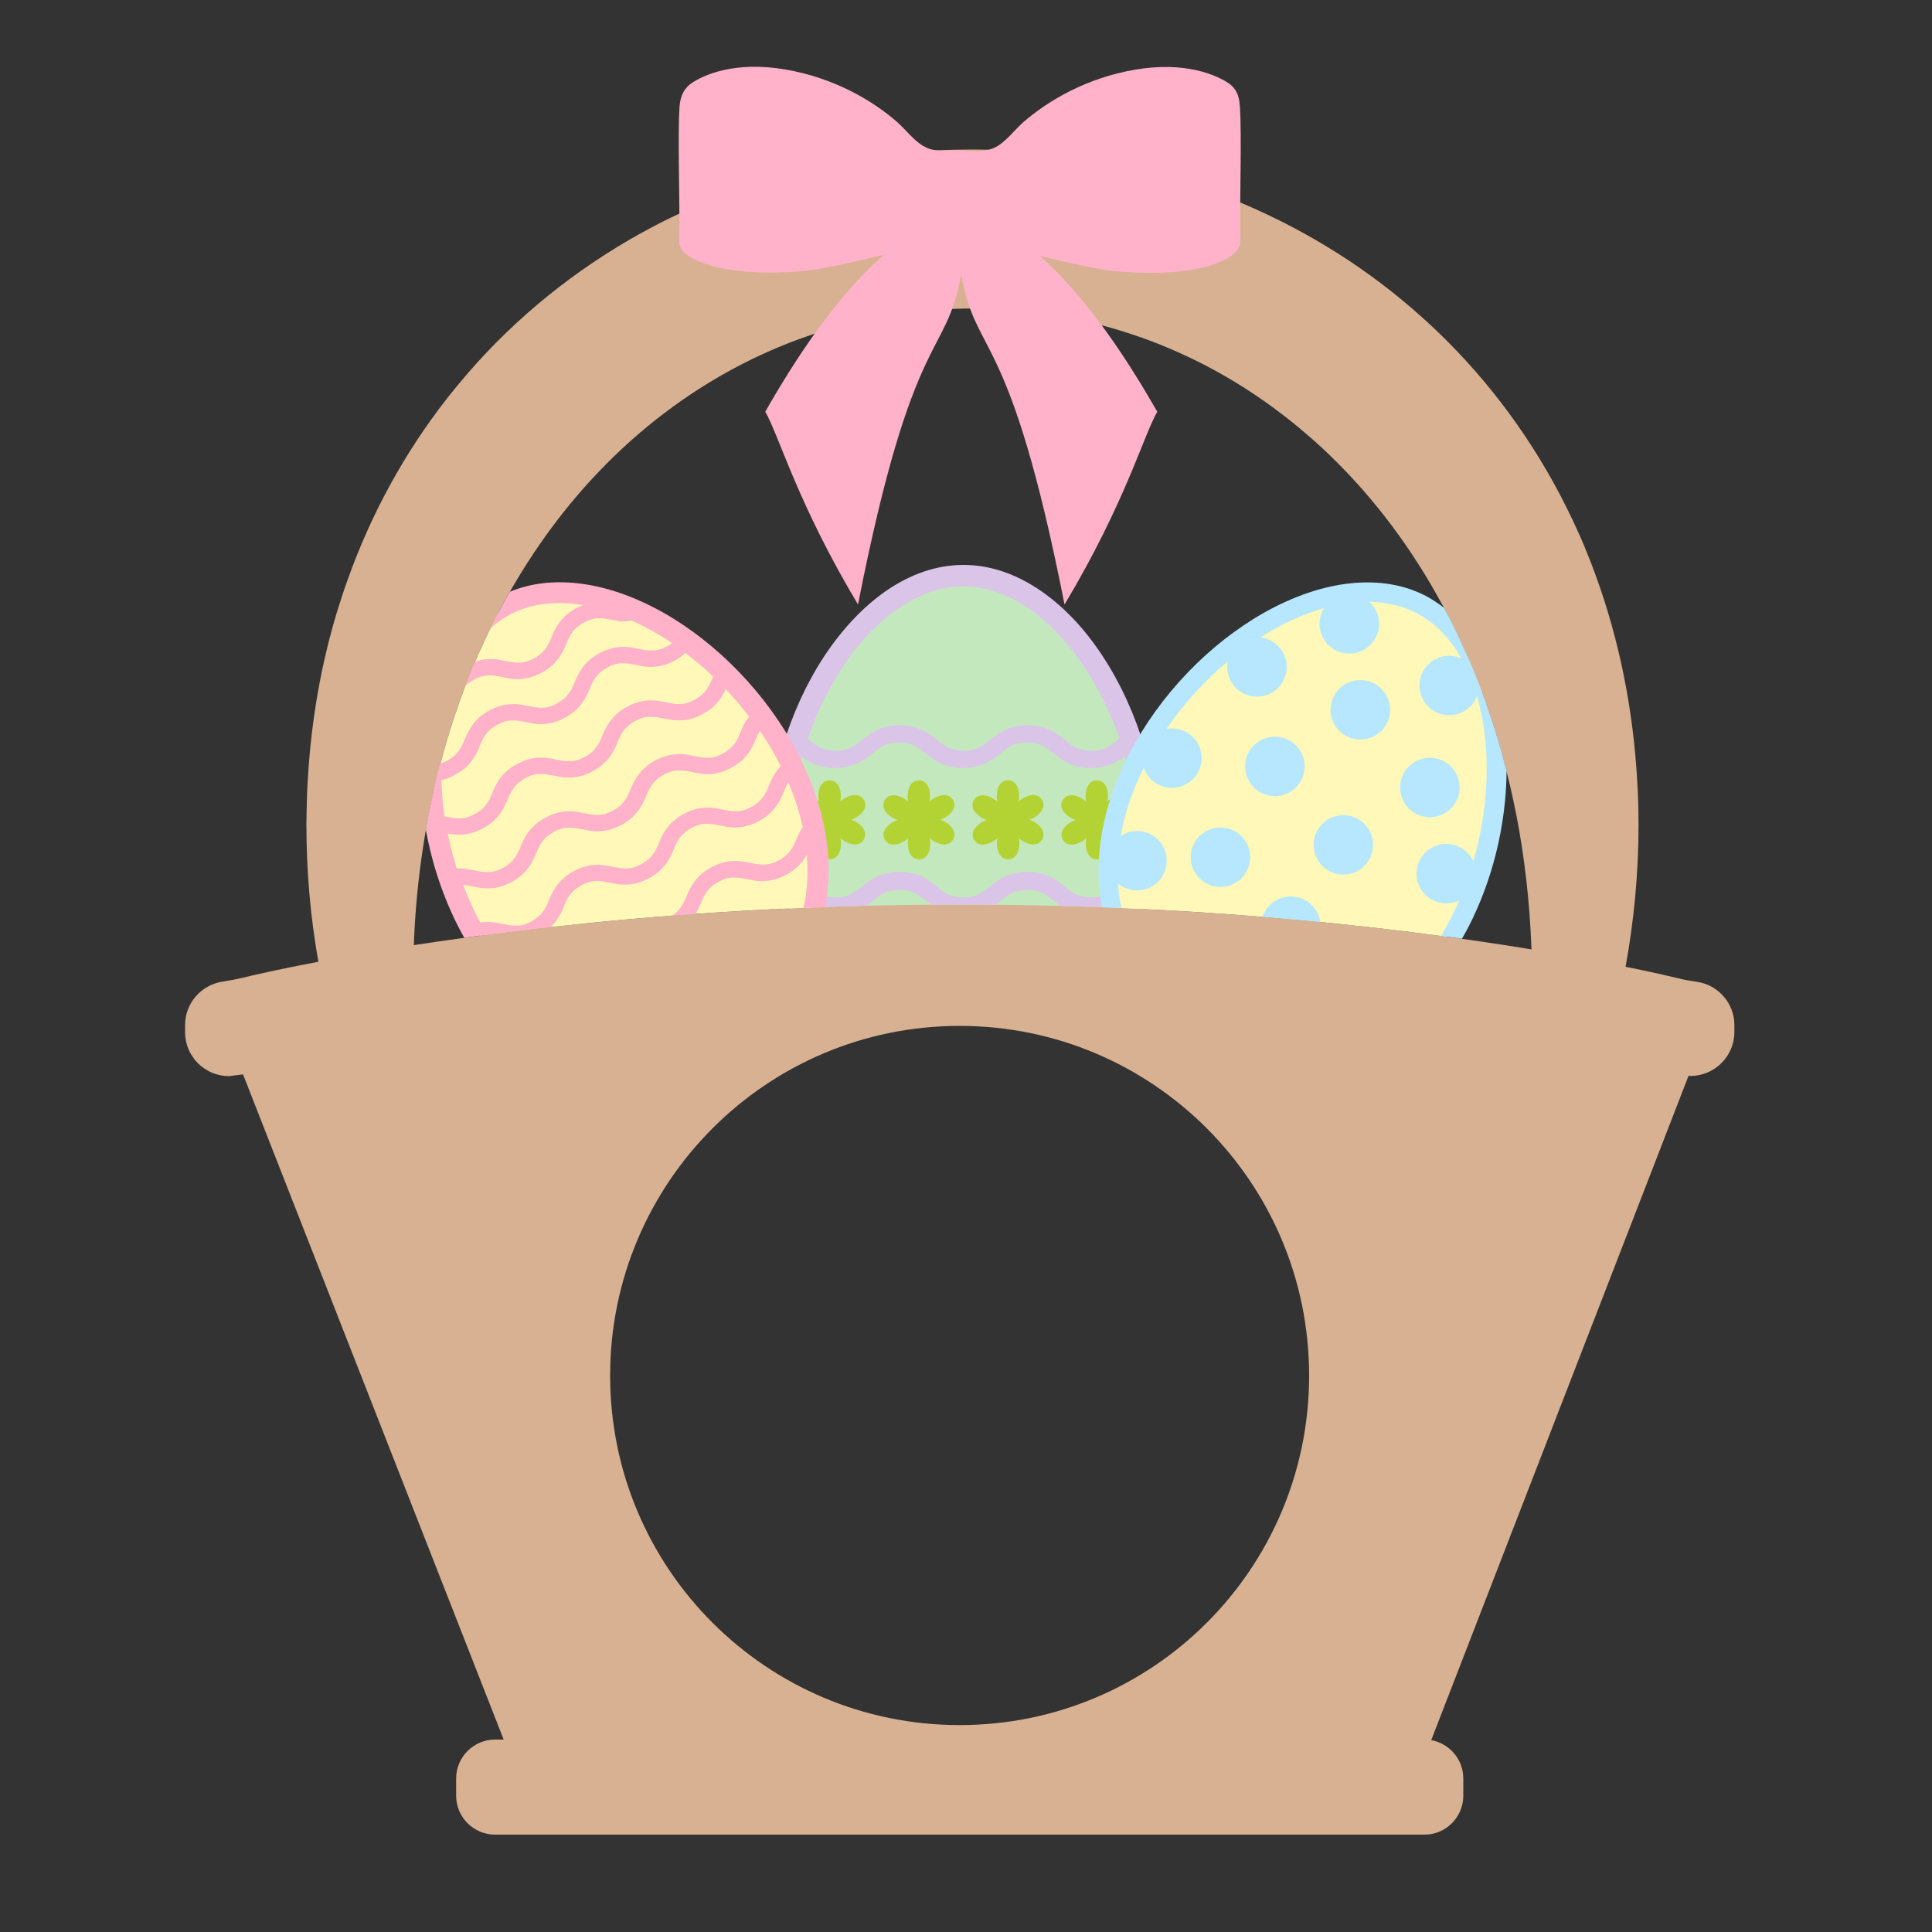 <?xml version="1.0" encoding="utf-8"?>
<!-- Generator: Adobe Illustrator 23.0.1, SVG Export Plug-In . SVG Version: 6.00 Build 0)  -->
<svg version="1.1" id="Layer_1" xmlns="http://www.w3.org/2000/svg" xmlns:xlink="http://www.w3.org/1999/xlink" x="0px" y="0px"
	 width="1000px" height="1000px" viewBox="0 0 1000 1000" style="enable-background:new 0 0 1000 1000;" xml:space="preserve">
<rect x="0" y="0" width="1000" height="1000" fill="#333333" stroke="none"/>
<style type="text/css">
	.st0{fill:#C4E8BE;}
	.st1{fill:#B3D334;}
	.st2{fill:#D7B191;}
	.st3{fill:#DAC4E8;}
	.st4{fill:#FFF8B8;}
	.st5{fill:#FFB2C9;}
	.st6{fill:#B6E7FF;}
</style>
<g>
	<path class="st0" d="M498.7,300.3c-48.6,0-93.1,69.7-93.1,139.9c0,11,1,21.1,3,30.5c27.9-1.3,57.3-2,88.2-2c32.3,0,63,0.8,92,2.2
		c2-9.4,3-19.7,3-30.7C591.8,370,547.3,300.3,498.7,300.3z"/>
	<path class="st1" d="M581.1,425.3c-0.7-0.4-1.5-0.7-2.4-1c0.8-0.2,1.6-0.6,2.3-1c5.4-3.1,5.8-6.8,4.4-9.2c-1-1.7-2.6-2.6-4.6-2.6
		c-1.6,0-3.5,0.6-5.5,1.8c-0.7,0.4-1.4,0.9-2.1,1.5c0.2-0.9,0.3-1.7,0.3-2.5c0-6.2-3-8.4-5.8-8.4s-5.8,2.2-5.8,8.4
		c0,0.9,0.1,1.7,0.3,2.6c-0.6-0.6-1.3-1.1-2-1.5c-2-1.2-3.9-1.8-5.5-1.8c-2,0-3.7,0.9-4.7,2.6c-1.4,2.4-1,6.1,4.4,9.2
		c0.7,0.4,1.5,0.7,2.4,1c-0.8,0.2-1.6,0.6-2.3,1c-5.4,3.1-5.8,6.8-4.4,9.2c1,1.7,2.6,2.6,4.6,2.6l0,0c1.6,0,3.5-0.6,5.5-1.8
		c0.7-0.4,1.4-1,2.1-1.5c-0.2,0.9-0.3,1.7-0.3,2.5c0,6.2,3,8.4,5.8,8.4s5.8-2.2,5.8-8.4c0-0.9-0.1-1.7-0.3-2.6
		c0.6,0.6,1.3,1.1,2,1.5c2,1.2,3.9,1.8,5.5,1.8l0,0c2,0,3.7-0.9,4.6-2.6c0.7-1.2,0.9-2.6,0.5-3.9
		C585.5,428.7,583.8,426.9,581.1,425.3z M535.1,425.3c-0.7-0.4-1.5-0.7-2.4-1c0.8-0.2,1.6-0.6,2.3-1c5.4-3.1,5.8-6.8,4.4-9.2
		c-1-1.7-2.6-2.6-4.6-2.6c-1.6,0-3.5,0.6-5.5,1.8c-0.7,0.4-1.4,0.9-2.1,1.5c0.2-0.9,0.3-1.7,0.3-2.5c0-6.2-3-8.4-5.8-8.4
		s-5.8,2.2-5.8,8.4c0,0.9,0.1,1.7,0.3,2.6c-0.6-0.6-1.3-1.1-2-1.5c-2-1.2-3.9-1.8-5.5-1.8c-2,0-3.7,0.9-4.7,2.6
		c-1.4,2.4-1,6.1,4.4,9.2c0.7,0.4,1.5,0.7,2.4,1c-0.8,0.2-1.6,0.6-2.3,1c-5.4,3.1-5.8,6.8-4.4,9.2c1,1.7,2.6,2.6,4.6,2.6l0,0
		c1.6,0,3.5-0.6,5.5-1.8c0.7-0.4,1.4-0.9,2.1-1.5c-0.2,0.9-0.3,1.7-0.3,2.5c0,6.2,3,8.4,5.8,8.4s5.8-2.2,5.8-8.4
		c0-0.9-0.1-1.7-0.3-2.6c0.6,0.6,1.3,1.1,2,1.5c2,1.2,3.9,1.8,5.5,1.8l0,0c2,0,3.7-0.9,4.6-2.6c0.9-1.5,0.9-3.2,0.2-4.7
		C538.9,428.2,537.4,426.6,535.1,425.3z M442.9,425.3c-0.7-0.4-1.5-0.7-2.4-1c0.8-0.2,1.6-0.6,2.3-1c5.4-3.1,5.8-6.8,4.4-9.2
		c-1-1.7-2.6-2.6-4.7-2.6c-1.6,0-3.5,0.6-5.5,1.8c-0.7,0.4-1.4,0.9-2.1,1.5c0.2-0.9,0.3-1.7,0.3-2.5c0-6.2-3-8.4-5.8-8.4
		s-5.8,2.2-5.8,8.4c0,0.9,0.1,1.7,0.3,2.6c-0.6-0.6-1.3-1.1-2-1.5c-2-1.2-3.9-1.8-5.5-1.8c-2,0-3.7,0.9-4.7,2.6
		c-1.4,2.4-1,6.1,4.4,9.2c0.7,0.4,1.5,0.7,2.4,1c-0.8,0.2-1.6,0.6-2.3,1c-5.4,3.1-5.8,6.8-4.4,9.2c1,1.7,2.6,2.6,4.6,2.6l0,0
		c1.6,0,3.5-0.6,5.5-1.8c0.7-0.4,1.4-0.9,2.1-1.5c-0.2,0.9-0.3,1.7-0.3,2.5c0,6.2,3,8.4,5.8,8.4s5.8-2.2,5.8-8.4
		c0-0.9-0.1-1.7-0.3-2.6c0.6,0.6,1.3,1.1,2,1.5c2,1.2,3.9,1.8,5.5,1.8l0,0c2,0,3.7-0.9,4.6-2.6c0.9-1.5,0.9-3.2,0.2-4.7
		C446.8,428.2,445.2,426.6,442.9,425.3z M489,425.3c-0.7-0.4-1.5-0.7-2.4-1c0.8-0.2,1.6-0.6,2.3-1c5.4-3.1,5.8-6.8,4.4-9.2
		c-1-1.7-2.6-2.6-4.6-2.6c-1.6,0-3.5,0.6-5.5,1.8c-0.7,0.4-1.4,0.9-2.1,1.5c0.2-0.9,0.3-1.7,0.3-2.5c0-6.2-3-8.4-5.8-8.4
		s-5.8,2.2-5.8,8.4c0,0.9,0.1,1.7,0.3,2.6c-0.6-0.6-1.3-1.1-2-1.5c-2-1.2-3.9-1.8-5.5-1.8c-2,0-3.7,0.9-4.7,2.6
		c-1.4,2.4-1,6.1,4.4,9.2c0.7,0.4,1.5,0.7,2.4,1c-0.8,0.2-1.6,0.6-2.3,1c-5.4,3.1-5.8,6.8-4.4,9.2c1,1.7,2.6,2.6,4.6,2.6l0,0
		c1.6,0,3.5-0.6,5.5-1.8c0.7-0.4,1.4-0.9,2.1-1.5c-0.2,0.9-0.3,1.7-0.3,2.5c0,6.2,3,8.4,5.8,8.4s5.8-2.2,5.8-8.4
		c0-0.9-0.1-1.7-0.3-2.6c0.6,0.6,1.3,1.1,2,1.5c2,1.2,3.9,1.8,5.5,1.8l0,0c2,0,3.7-0.9,4.6-2.6c0.9-1.5,0.9-3.2,0.2-4.7
		C492.8,428.2,491.3,426.6,489,425.3z"/>
	<path class="st2" d="M878.4,508.2c-3.1-0.5-6.1-0.9-9.1-1.7c-5.5-1.3-14.9-3.5-27.9-6.1c4.3-23.7,6.7-48.2,6.7-73.3
		c0-6-0.1-12-0.4-17.9c-0.3-6-0.7-11.9-1.2-17.7c-3.4-38.1-12.1-73.7-25.4-106.2c-2.2-5.5-4.6-10.8-7.1-16.1
		c-16.6-35.2-38.7-66.4-65.2-92.9c-4.2-4.2-8.5-8.3-12.9-12.2c-27.1-24.4-58.3-44.1-92.3-58.6c-5.6-2.4-11.2-4.6-16.9-6.7
		c-38.2-13.9-79.7-21.4-123.2-21.4h-0.1c-5.9,0-11.8,0.1-17.6,0.4c-49.7,2.3-96.6,14.4-138.5,34.8c-5.2,2.5-10.3,5.2-15.4,8
		c-33.9,18.8-64.3,43.2-89.7,72.5c-3.8,4.4-7.6,9-11.2,13.6c-21.4,27.5-38.7,58.7-51,93.2c-2,5.5-3.8,11.2-5.6,16.9
		c-8.1,26.8-13.2,55.4-15,85.4c-0.4,5.8-0.6,11.7-0.7,17.6c0,2.4-0.1,4.8-0.1,7.2c0,24.2,2.1,47.9,6.2,70.8
		c-19.7,3.7-33.5,6.9-40.6,8.6c-3,0.7-6.1,1.2-9.1,1.7c-10.9,1.7-19.3,11.1-19.3,22.4v3.8c0,12.5,10.2,22.7,22.7,22.7
		c0,0,2.6-0.3,7.3-0.9l134.9,344.3h-4.5c-11.1,0-20.1,9.1-20.1,20.1v9c0,11.1,9.1,20.1,20.1,20.1h481.1c11.1,0,20.1-9.1,20.1-20.1
		v-9c0-9.9-7.2-18.1-16.6-19.8l133.2-343.9c0.6,0.1,1,0.1,1,0.1c12.5,0,22.7-10.2,22.7-22.7v-3.8
		C897.7,519.3,889.3,509.8,878.4,508.2z M496.7,892.9c-99.9,0-180.9-81-180.9-180.9S396.8,531,496.7,531S677.6,612,677.6,712
		S596.6,892.9,496.7,892.9z M496.8,468.2c-118.3,0-216.1,10.8-282.6,21c0.6-17.5,2.3-34.8,4.9-51.5c0.9-5.9,2-11.7,3.1-17.5
		c4.9-24.5,11.7-47.7,20.3-69.4c2.2-5.5,4.5-11,7-16.3c12.4-27.2,27.7-51.8,45.4-73.4c3.8-4.6,7.6-9,11.6-13.3
		c20.5-22.2,43.9-40.7,69.3-54.9c5.2-2.9,10.4-5.6,15.7-8.1c29.2-13.9,60.9-22.2,94-24.5c5.9-0.4,11.7-0.6,17.7-0.6h0.1
		c31.3,0,61.4,5.5,89.7,15.8c5.5,2,10.9,4.2,16.3,6.6c19.9,8.8,38.6,20.1,56.1,33.7c4.8,3.7,9.5,7.7,14.1,11.7
		c23.8,21.1,44.7,46.8,61.8,76.2c2.9,5.1,5.8,10.2,8.5,15.5c13.2,25.7,23.8,54.1,31.1,84.6c1.4,5.7,2.6,11.4,3.8,17.2
		c4.4,22.4,7.1,46,8,70.4C726.3,480.5,623.2,468.2,496.8,468.2z"/>
	<path class="st3" d="M570.8,339.7c-9.3-14.2-20-25.5-31.8-33.7c-13-9-26.6-13.6-40.3-13.6c-13.7,0-27.3,4.6-40.3,13.6
		c-11.7,8.2-22.4,19.5-31.8,33.7c-18.6,28.3-29.3,64.6-29.3,99.5c0,11,1,21.5,3,31.4c3.7-0.2,7.4-0.4,11.1-0.5c-0.4-2-0.8-4-1.2-6.1
		c0.9,0.6,1.8,1.3,2.7,2.1c1.1,0.9,2.2,1.8,3.5,2.7c0.5,0.4,1,0.7,1.5,1c10-0.4,20.2-0.7,30.5-1c1.3-0.9,2.4-1.8,3.5-2.7
		c1-0.8,1.9-1.5,2.9-2.2c3.1-2.1,5.8-3.3,10.8-3.3c3.1,0,5.5,0.5,7.8,1.6c2,0.9,3.7,2.3,5.7,3.9c0.9,0.7,1.8,1.4,2.8,2.2
		c4.9,0,9.9-0.1,14.8-0.1c6.3,0,12.5,0,18.6,0.1c1-0.7,1.9-1.5,2.8-2.2c1-0.8,1.9-1.5,2.9-2.2c3.1-2.1,5.8-3.3,10.8-3.3
		c3.1,0,5.5,0.5,7.8,1.6c2,0.9,3.7,2.3,5.7,3.9c1.1,0.9,2.2,1.8,3.5,2.7c0.1,0,0.1,0.1,0.2,0.1c10.2,0.3,20.3,0.6,30.1,1
		c2-1.2,3.7-2.6,5.2-3.8c1-0.8,1.8-1.5,2.7-2.1c-0.4,2.1-0.8,4.2-1.2,6.2c3.7,0.2,7.5,0.4,11.2,0.5c2-9.9,3.1-20.5,3.1-31.6
		C600.1,404.3,589.4,368.1,570.8,339.7z M498.7,303.5c33.7,0,65.3,34.4,80.7,78.8l-0.8,0.7c-1,0.8-2,1.6-2.9,2.3
		c-3.1,2.1-5.8,3.3-10.8,3.3c-3.1,0-5.5-0.5-7.8-1.6c-2-0.9-3.7-2.3-5.7-3.9c-1.1-0.9-2.2-1.8-3.5-2.7c-4.7-3.4-9.9-5-15.8-5h-0.3
		c-4.3,0-8.3,0.9-11.7,2.5c-3.2,1.5-5.6,3.5-7.7,5.2c-1,0.8-1.9,1.5-2.9,2.2c-3.1,2.1-5.8,3.3-10.8,3.3c-3.1,0-5.5-0.5-7.8-1.6
		c-2-0.9-3.7-2.3-5.7-3.9c-1.1-0.9-2.2-1.8-3.5-2.7c-4.7-3.4-9.9-5-15.8-5h-0.3c-4.3,0-8.3,0.9-11.7,2.5c-3.2,1.5-5.6,3.5-7.7,5.2
		c-1,0.8-1.9,1.5-2.9,2.2c-3.1,2.1-5.8,3.3-10.8,3.3c-3.1,0-5.5-0.5-7.8-1.6c-2-0.9-3.7-2.3-5.7-3.9l-0.9-0.7
		C433.4,337.8,465,303.5,498.7,303.5z M588,453c-0.7,0.3-1.3,0.5-1.8,0.8c-3.2,1.5-5.6,3.5-7.7,5.2c-1,0.8-1.9,1.5-2.9,2.2
		c-3.1,2.1-5.7,3.3-10.8,3.3c-3.1,0-5.5-0.5-7.8-1.6c-2-0.9-3.7-2.3-5.8-3.9c-1.1-0.9-2.2-1.8-3.5-2.7c-4.7-3.4-9.9-5-15.8-5h-0.3
		c-4.3,0-8.3,0.9-11.7,2.5c-3.2,1.5-5.6,3.5-7.7,5.2c-1,0.8-1.9,1.5-2.9,2.2c-3.1,2.1-5.8,3.3-10.8,3.3c-3.1,0-5.5-0.5-7.8-1.6
		c-2-0.9-3.7-2.3-5.7-3.9c-1.1-0.9-2.2-1.8-3.5-2.7c-4.7-3.4-9.9-5-15.8-5h-0.3c-4.3,0-8.3,0.9-11.7,2.5c-3.2,1.5-5.6,3.5-7.7,5.2
		c-1,0.8-1.9,1.5-2.9,2.2c-3.1,2.1-5.8,3.3-10.8,3.3c-3.1,0-5.5-0.5-7.8-1.6c-2-0.9-3.7-2.3-5.7-3.9c-1.1-0.9-2.2-1.8-3.5-2.7
		c-1.9-1.4-3.9-2.5-6-3.3l-0.5-0.2c-0.4-4.4-0.6-8.9-0.6-13.7c0-16.2,2.4-32.4,6.8-47.6c0.4,0.3,0.9,0.7,1.4,1c4.7,3.4,9.9,5,15.8,5
		h0.2c4.3,0,8.3-0.9,11.7-2.5c3.2-1.5,5.6-3.5,7.7-5.2c1-0.8,1.9-1.5,2.9-2.2c3.1-2.1,5.8-3.3,10.8-3.3c3.1,0,5.5,0.5,7.8,1.6
		c2,0.9,3.7,2.3,5.7,3.9c1.1,0.9,2.2,1.8,3.5,2.7c4.7,3.4,9.9,5,15.8,5h0.3c4.3,0,8.3-0.9,11.7-2.5c3.2-1.5,5.6-3.5,7.7-5.2
		c1-0.8,1.9-1.5,2.9-2.2c3.1-2.1,5.8-3.3,10.8-3.3c3.1,0,5.5,0.5,7.8,1.6c2,0.9,3.7,2.3,5.7,3.9c1.1,0.9,2.2,1.8,3.5,2.7
		c4.7,3.4,9.9,5,15.8,5h0.3c4.3,0,8.3-0.9,11.7-2.5c2.3-1.1,4.2-2.4,5.6-3.5c4.4,15.2,6.8,31.4,6.8,47.6c0,4.7-0.2,9.2-0.6,13.7
		L588,453z"/>
	<path class="st4" d="M242.5,350.8c-6.8,17.2-12.5,35.3-17,54.3c1.1,24.1,7.5,49.6,19.3,72.3c1.2,2.4,2.5,4.7,3.8,6.9
		c46.7-6.2,104.6-11.9,171.1-14.6c4.4-22.2,0.7-48.1-13.7-75.9c-31.5-60.8-101.2-101.1-143.3-79.2c-1.7,0.9-3.3,1.9-4.9,2.9
		c-2.9,5.5-5.7,11.2-8.3,17C247,339.8,244.7,345.3,242.5,350.8z"/>
	<path class="st5" d="M412.8,389.6c-15.7-30-41.1-56.5-69.8-72.7c-28.6-16-57.1-19.8-79.1-10.6c-3.5,6.2-6.9,12.5-10.1,19
		c3.2-2.9,6.7-5.4,10.5-7.4c11-5.7,24-7,37.6-4.7c-1.1,0.4-2.2,0.9-3.2,1.4c-3.7,1.9-6.7,4.4-9,7.4c-2.1,2.8-3.3,5.5-4.3,8
		c-0.5,1.1-0.9,2.1-1.4,3.1c-1.6,3.1-3.5,5.4-7.8,7.8c-2.8,1.5-5.2,2.1-7.6,2.1c-2.4,0.1-4.6-0.4-7.3-0.9c-1.2-0.2-2.4-0.5-3.6-0.7
		c-4.2-0.6-8.1-0.2-11.9,1.1c-1.2,2.8-2.3,5.6-3.4,8.3c-0.6,1.5-1.1,2.9-1.7,4.4c1.2-1.2,2.7-2.4,4.8-3.5c2.8-1.5,5.2-2.1,7.6-2.1
		c2.4-0.1,4.6,0.4,7.3,0.9c1.2,0.2,2.4,0.5,3.6,0.7c5.5,0.8,10.6-0.1,15.5-2.6l0.4-0.2c3.7-1.9,6.7-4.4,9-7.4c2.1-2.8,3.3-5.5,4.3-8
		c0.5-1.1,0.9-2.1,1.4-3.1c1.6-3.1,3.5-5.4,7.8-7.8c2.8-1.5,5.2-2.1,7.6-2.1c2.4-0.1,4.6,0.4,7.3,0.9c1.2,0.2,2.4,0.5,3.6,0.7
		c1.7,0.3,4.3-0.2,6.2-0.4c7,3.2,14,7.1,20.8,11.7c-0.8,0.6-1.7,1.2-2.8,1.7c-2.8,1.5-5.2,2.1-7.6,2.1c-2.4,0.1-4.6-0.4-7.3-0.9
		c-1.2-0.2-2.4-0.5-3.6-0.7c-5.5-0.8-10.6,0.1-15.5,2.6l-0.4,0.2c-3.7,1.9-6.7,4.4-9,7.4c-2.1,2.8-3.3,5.5-4.3,8
		c-0.5,1.1-0.9,2.1-1.4,3.1c-1.7,3.1-3.5,5.4-7.8,7.8c-2.8,1.5-5.2,2.1-7.6,2.1c-2.4,0.1-4.6-0.4-7.3-0.9c-1.2-0.2-2.4-0.5-3.6-0.7
		c-5.5-0.8-10.6,0.1-15.5,2.6l-0.4,0.2c-3.7,1.9-6.7,4.4-9,7.4c-2.1,2.8-3.3,5.5-4.3,8c-0.5,1.1-0.9,2.1-1.4,3.1
		c-1.7,3.1-3.5,5.4-7.8,7.8c-1,0.5-2,0.9-2.9,1.3c0-0.7,0-1.3,0-2c-2.4,8.8-4.5,17.8-6.3,27.1c-0.6,3-1.2,6.1-1.7,9.1
		c3.2,17.8,9,35.2,17.2,51.1c0.9,1.7,1.8,3.4,2.7,5c13.9-1.9,28.8-3.8,44.6-5.5c1-0.9,1.9-1.9,2.7-2.9c2.1-2.8,3.3-5.5,4.3-8
		c0.5-1.1,0.9-2.1,1.4-3.1c1.6-3.1,3.5-5.4,7.8-7.8c2.8-1.5,5.2-2.1,7.6-2.1c2.4-0.1,4.6,0.4,7.3,0.9c1.2,0.2,2.4,0.5,3.6,0.7
		c5.5,0.8,10.6-0.1,15.5-2.6l0.4-0.2c3.7-1.9,6.7-4.4,9-7.4c2.1-2.8,3.3-5.5,4.3-8c0.5-1.1,0.9-2.1,1.4-3.1c1.6-3.1,3.5-5.4,7.8-7.8
		c2.8-1.5,5.2-2.1,7.6-2.1c2.4-0.1,4.6,0.4,7.3,0.9c1.2,0.2,2.4,0.5,3.6,0.7c5.5,0.8,10.6-0.1,15.5-2.6l0.4-0.2
		c3.7-1.9,6.7-4.4,9-7.4c2.1-2.8,3.3-5.5,4.3-8c0.5-1.1,0.9-2.1,1.4-3.1c0.3-0.6,0.6-1.1,1-1.7c3.3,7.9,5.7,15.6,7.4,23l-0.7,1.2
		c-1.2,1.9-2,3.8-2.7,5.5c-0.4,1-0.9,2-1.3,2.9c-1.6,3.1-3.5,5.4-7.8,7.8c-2.8,1.5-5.2,2.1-7.6,2.1c-2.4,0.1-4.6-0.4-7.3-0.9
		c-1.2-0.2-2.4-0.5-3.6-0.7c-5.5-0.8-10.6,0.1-15.5,2.6l-0.4,0.2c-3.7,1.9-6.7,4.4-9,7.4c-2.1,2.8-3.3,5.5-4.3,8
		c-0.5,1.1-0.9,2.1-1.4,3.1c-1.5,2.7-3,4.8-6.2,6.8c4.1-0.3,8.2-0.6,12.3-0.9c1.3-2.1,2.1-4,2.9-5.9c0.5-1.1,0.9-2.1,1.4-3.1
		c1.6-3.1,3.5-5.4,7.8-7.8c2.8-1.5,5.2-2.1,7.6-2.1c2.4-0.1,4.6,0.4,7.3,0.9c1.2,0.2,2.4,0.5,3.6,0.7c5.5,0.8,10.6-0.1,15.5-2.6
		l0.4-0.2c3.7-1.9,6.7-4.4,9-7.4c0.8-1.1,1.5-2.2,2.1-3.2c0.9,9.7,0.2,19-1.7,27.6c3.7-0.2,7.4-0.3,11.1-0.4
		C432,444.5,427,417.1,412.8,389.6z M230,422.5c-0.8-6.3-1.3-12.5-1.6-18.7h0.1c2.1-0.5,3.9-1.1,5.8-2.1c0.3-0.1,0.6-0.3,0.8-0.5
		c0.2-0.1,0.6-0.3,0.6-0.3c3.5-1.8,6.2-4.1,8.4-7c2.1-2.8,3.3-5.5,4.3-8c0.5-1.1,0.9-2.1,1.4-3.1c1.6-3.1,3.5-5.4,7.8-7.8
		c2.8-1.5,5.2-2.1,7.6-2.1c2.4-0.1,4.6,0.4,7.3,0.9c1.2,0.2,2.4,0.5,3.6,0.7c5.5,0.8,10.6-0.1,15.5-2.6l0.4-0.2
		c3.7-1.9,6.7-4.4,9-7.4c2.1-2.8,3.3-5.5,4.3-8c0.5-1.1,0.9-2.1,1.4-3.1c1.6-3.1,3.5-5.4,7.8-7.8c2.8-1.5,5.2-2.1,7.6-2.1
		c2.4-0.1,4.6,0.4,7.3,0.9c1.2,0.2,2.4,0.5,3.6,0.7c5.5,0.8,10.6-0.1,15.5-2.6l0.4-0.2c2.1-1.1,4.1-2.5,5.8-4l0.1-0.1
		c4.9,3.7,9.7,7.8,14.4,12.2l-0.2,0.4c-0.6,1.3-1.2,2.7-1.8,3.9c-1.7,3.1-3.5,5.4-7.8,7.8c-2.8,1.5-5.2,2.1-7.6,2.1
		c-2.4,0.1-4.6-0.4-7.3-0.9c-1.2-0.2-2.4-0.5-3.6-0.7c-5.5-0.8-10.6,0.1-15.5,2.6l-0.4,0.2c-3.7,1.9-6.7,4.4-9,7.4
		c-2.1,2.8-3.3,5.5-4.3,8c-0.5,1.1-0.9,2.1-1.4,3.1c-1.7,3.1-3.5,5.4-7.8,7.8c-2.8,1.5-5.2,2.1-7.6,2.1c-2.4,0.1-4.6-0.4-7.3-0.9
		c-1.2-0.2-2.4-0.5-3.6-0.7c-5.5-0.8-10.6,0.1-15.5,2.6l-0.4,0.2c-3.7,1.9-6.7,4.4-9,7.4c-2.1,2.8-3.3,5.5-4.3,8
		c-0.5,1.1-0.9,2.1-1.4,3.1c-1.7,3.1-3.5,5.4-7.8,7.8c-2.8,1.5-5.2,2.1-7.6,2.1c-2.2,0.1-4.5-0.4-7.1-0.9L230,422.5z M236.9,449.5
		h-0.5c-1.9-6-3.4-12-4.7-18.1c0.6,0.1,1.3,0.3,1.9,0.3c5.5,0.9,10.7,0,15.9-2.7c3.7-1.9,6.7-4.4,9-7.4c2.1-2.8,3.3-5.5,4.3-8
		c0.5-1.1,0.9-2.1,1.4-3.1c1.7-3.1,3.5-5.4,7.8-7.8c2.8-1.5,5.2-2.1,7.6-2.1c2.4-0.1,4.6,0.4,7.3,0.9c1.2,0.2,2.4,0.5,3.6,0.7
		c5.5,0.8,10.6-0.1,15.5-2.6l0.4-0.2c3.7-1.9,6.7-4.4,9-7.4c2.1-2.8,3.3-5.5,4.3-8c0.5-1.1,0.9-2.1,1.4-3.1c1.6-3.1,3.5-5.4,7.8-7.8
		c2.8-1.5,5.2-2.1,7.6-2.1c2.4-0.1,4.6,0.4,7.3,0.9c1.2,0.2,2.4,0.5,3.6,0.7c5.5,0.8,10.6-0.1,15.5-2.6l0.4-0.2
		c3.7-1.9,6.7-4.4,9-7.4c1.5-1.9,2.5-4,3.3-5.8c4.3,4.5,8.3,9.3,12.1,14.3l-0.2,0.3c-2.1,2.8-3.3,5.5-4.3,8
		c-0.5,1.1-0.9,2.1-1.4,3.1c-1.6,3.1-3.5,5.4-7.8,7.8c-2.8,1.5-5.2,2.1-7.6,2.1c-2.4,0.1-4.6-0.4-7.3-0.9c-1.2-0.2-2.4-0.5-3.6-0.7
		c-5.5-0.8-10.6,0.1-15.5,2.6l-0.4,0.2c-3.7,1.9-6.7,4.4-9,7.4c-2.1,2.8-3.3,5.5-4.3,8c-0.5,1.1-0.9,2.1-1.4,3.1
		c-1.7,3.1-3.5,5.4-7.8,7.8c-2.8,1.5-5.2,2.1-7.6,2.1c-2.4,0.1-4.6-0.4-7.3-0.9c-1.2-0.2-2.4-0.5-3.6-0.7
		c-5.5-0.8-10.6,0.1-15.5,2.6l-0.4,0.2c-3.7,1.9-6.7,4.4-9,7.4c-2.1,2.8-3.3,5.5-4.3,8c-0.5,1.1-0.9,2.1-1.4,3.1
		c-1.7,3.1-3.5,5.4-7.8,7.8c-2.8,1.5-5.2,2.1-7.6,2.1c-2.4,0.1-4.6-0.4-7.3-0.9c-1.2-0.2-2.4-0.5-3.6-0.7
		C240.3,449.6,238.7,449.5,236.9,449.5z M403.8,396.9c-0.2,0.2-0.3,0.4-0.5,0.6c-0.4,0.4-0.8,0.8-1.1,1.4c-2.1,2.8-3.3,5.5-4.3,8
		c-0.5,1.1-0.9,2.1-1.4,3.1c-1.6,3.1-3.5,5.4-7.8,7.8c-2.8,1.5-5.2,2.1-7.6,2.1c-2.4,0.1-4.6-0.4-7.3-0.9c-1.2-0.2-2.4-0.5-3.6-0.7
		c-5.5-0.8-10.6,0.1-15.5,2.6l-0.4,0.2c-3.7,1.9-6.7,4.4-9,7.4c-2.1,2.8-3.3,5.5-4.3,8c-0.5,1.1-0.9,2.1-1.4,3.1
		c-1.7,3.1-3.5,5.4-7.8,7.8c-2.8,1.5-5.2,2.1-7.6,2.1c-2.4,0.1-4.6-0.4-7.3-0.9c-1.2-0.2-2.4-0.5-3.6-0.7
		c-5.5-0.8-10.6,0.1-15.5,2.6l-0.4,0.2c-3.7,1.9-6.7,4.4-9,7.4c-2.1,2.8-3.3,5.5-4.3,8c-0.5,1.1-0.9,2.1-1.4,3.1
		c-1.7,3.1-3.5,5.4-7.8,7.8c-2.8,1.5-5.2,2.1-7.6,2.1c-2.4,0.1-4.6-0.4-7.3-0.9c-1.2-0.2-2.4-0.5-3.6-0.7c-2.2-0.4-4.6-0.4-7.2-0.1
		l-0.6,0.1c-0.4-0.7-0.8-1.4-1.1-2c-3-5.7-5.5-11.6-7.8-17.5c1.5,0.1,3.2,0.4,4.8,0.8c1.2,0.2,2.5,0.5,3.9,0.7
		c5.5,0.9,10.7,0,15.9-2.7c3.7-1.9,6.7-4.4,9-7.4c2.1-2.8,3.3-5.5,4.3-8c0.5-1.1,0.9-2.1,1.4-3.1c1.6-3.1,3.5-5.4,7.8-7.8
		c2.8-1.5,5.2-2.1,7.6-2.1c2.4-0.1,4.6,0.4,7.3,0.9c1.2,0.2,2.4,0.5,3.6,0.7c5.5,0.8,10.6-0.1,15.5-2.6l0.4-0.2
		c3.7-1.9,6.7-4.4,9-7.4c2.1-2.8,3.3-5.5,4.3-8c0.5-1.1,0.9-2.1,1.4-3.1c1.7-3.1,3.5-5.4,7.8-7.8c2.8-1.5,5.2-2.1,7.6-2.1
		c2.4-0.1,4.6,0.4,7.3,0.9c1.2,0.2,2.4,0.5,3.6,0.7c5.5,0.8,10.6-0.1,15.5-2.6l0.4-0.2c3.7-1.9,6.7-4.4,9-7.4c2.1-2.8,3.3-5.5,4.3-8
		c0.5-1.1,0.9-2.1,1.4-3.1c0.1-0.2,0.2-0.4,0.3-0.6c0.1-0.1,0.1-0.2,0.2-0.3c3.6,5.3,7,10.9,10,16.7c0.3,0.6,0.6,1.2,0.9,1.8
		L403.8,396.9z"/>
	<path class="st4" d="M766.2,355.9c-1.8-4.7-3.7-9.4-5.7-14c-6.2-12.2-14.8-21.9-25.8-27.6c-42.1-21.9-111.8,18.4-143.3,79.2
		c-14.5,28-18.1,54.1-13.5,76.4c66.4,2.8,124.1,8.6,170.5,14.9c1.5-2.5,2.9-5,4.2-7.7C773,437.8,777.2,390.4,766.2,355.9z"/>
	<path class="st6" d="M683.4,477.2c-9.7-0.9-19.6-1.8-29.9-2.7c2-6.1,7.8-10.5,14.7-10.5C675.9,464,682.3,469.8,683.4,477.2z
		 M631.7,428.3c-8.5,0-15.4,6.9-15.4,15.4s6.9,15.4,15.4,15.4s15.4-6.9,15.4-15.4S640.2,428.3,631.7,428.3z M659.9,412.1
		c8.5,0,15.4-6.9,15.4-15.4s-6.9-15.4-15.4-15.4s-15.5,6.9-15.4,15.4C644.5,405.2,651.4,412.1,659.9,412.1z M704.1,352
		c-8.5,0-15.4,6.9-15.4,15.4s6.9,15.4,15.4,15.4c8.5,0,15.4-6.9,15.4-15.4S712.6,352,704.1,352z M755.5,407.6
		c0-8.5-6.9-15.4-15.4-15.4s-15.4,6.9-15.4,15.4c0,8.5,6.9,15.4,15.4,15.4S755.5,416.1,755.5,407.6z M779.8,399.1
		c-7.2-28.7-17.4-55.5-29.9-79.9c-0.8-1.5-1.6-3-2.4-4.5c-3-2.4-6.2-4.5-9.6-6.3c-22.5-11.7-52.9-8.5-83.4,8.6
		c-28.7,16.2-54.2,42.7-69.8,72.8c-14.2,27.4-19.1,54.8-14.3,79.8c3.4,0.1,6.8,0.3,10.1,0.4c-0.9-4.1-1.5-8.3-1.8-12.6
		c2.7,2.2,6.1,3.5,9.8,3.5c8.5,0,15.4-6.9,15.4-15.4s-6.9-15.4-15.4-15.4c-3.1,0-5.9,0.9-8.4,2.5c2-11.3,5.9-23.1,11.9-35.2
		c2.1,6,7.8,10.4,14.6,10.4c8.5,0,15.4-6.9,15.4-15.4S615,377,606.5,377c-0.9,0-1.8,0.1-2.7,0.2c9.1-13.2,20-25.1,31.7-34.9
		c-0.2,0.9-0.3,1.9-0.3,2.9c0,8.5,6.9,15.4,15.4,15.4s15.4-6.9,15.4-15.4c0-7.9-6-14.4-13.6-15.3c10.8-6.9,22-12,32.9-15.1
		c-1.4,2.3-2.3,5.1-2.3,8.1c0,8.5,6.9,15.4,15.4,15.4s15.4-6.9,15.4-15.4c0-4.5-1.9-8.6-5-11.4c8.7,0.2,17,2,24.3,5.8
		c9.7,5,17.5,13.2,23.3,23.5c-1.9-0.9-4.1-1.4-6.3-1.4c-8.5,0-15.4,6.9-15.4,15.4s6.9,15.4,15.4,15.4c6.6,0,12.2-4.1,14.4-9.9
		c7.2,24.8,6.7,55.9-1.9,85.5c-2.4-5.3-7.8-9-14-9c-8.5,0-15.4,6.9-15.4,15.4s6.9,15.4,15.4,15.4c2.4,0,4.6-0.5,6.7-1.5
		c-1.5,3.4-3,6.7-4.7,9.9c-1.5,2.9-3.1,5.7-4.7,8.4c3.7,0.5,7.3,1,10.8,1.5c1-1.8,2-3.6,3-5.4C772.6,455.7,779.6,426.8,779.8,399.1z
		 M679.9,437.3c0,8.5,6.9,15.4,15.4,15.4s15.4-6.9,15.4-15.4s-6.9-15.4-15.4-15.4S679.9,428.8,679.9,437.3z"/>
	<path class="st5" d="M641.8,55.5c-0.3-3.3-0.5-8.6-5.7-12.3c-6.1-4.2-22.5-11.7-48.8-7.1c-24.9,4.3-44.5,15.8-57.6,27.1
		c-4.8,4.2-9.3,10.7-15.3,13.4c-5.2,2.3-11.2,1.6-16.7,1.2c-4.7-0.3-9.6,0.5-14.3-0.2c-8-1.2-13.4-9.5-19.1-14.5
		c-13-11.3-32.7-22.8-57.6-27.1c-26.4-4.6-42.8,2.9-48.8,7.1c-5.2,3.6-5.9,9-6.2,12.3c-0.9,13.8,0,45.4,0,60.2c0,4.4-0.2,8.5,0,12.2
		c0-0.1,0-0.2,0-0.2c0.1-0.2,0.1-0.4,0.2-0.6c0.6,2.7,3.6,5.6,9.1,8c10.1,4.6,28.8,7.7,56,5.2c6.7-0.6,23.7-4.2,40.4-8.3
		c-25,21.9-46.3,54.9-61.3,81.2c7.2,12.5,16.6,47.3,48,99.8C472.6,168,489.8,186,497.5,142c7.7,44,24.9,25.9,53.5,170.9
		c31.4-52.5,40.8-87.3,48-99.8c-14.9-26-36-58.8-60.7-80.6c16,3.9,31.9,7.2,38.2,7.8c27.2,2.6,45.9-0.5,56-5.2
		c5.5-2.5,8.5-5.4,9.1-8.1c0.1,0.3,0.2,0.4,0.3,0.7c0,0.1,0,0.2,0,0.2c0.2-3.7,0-7.8,0-12.2C641.8,100.9,642.7,69.3,641.8,55.5z"/>
</g>
</svg>
